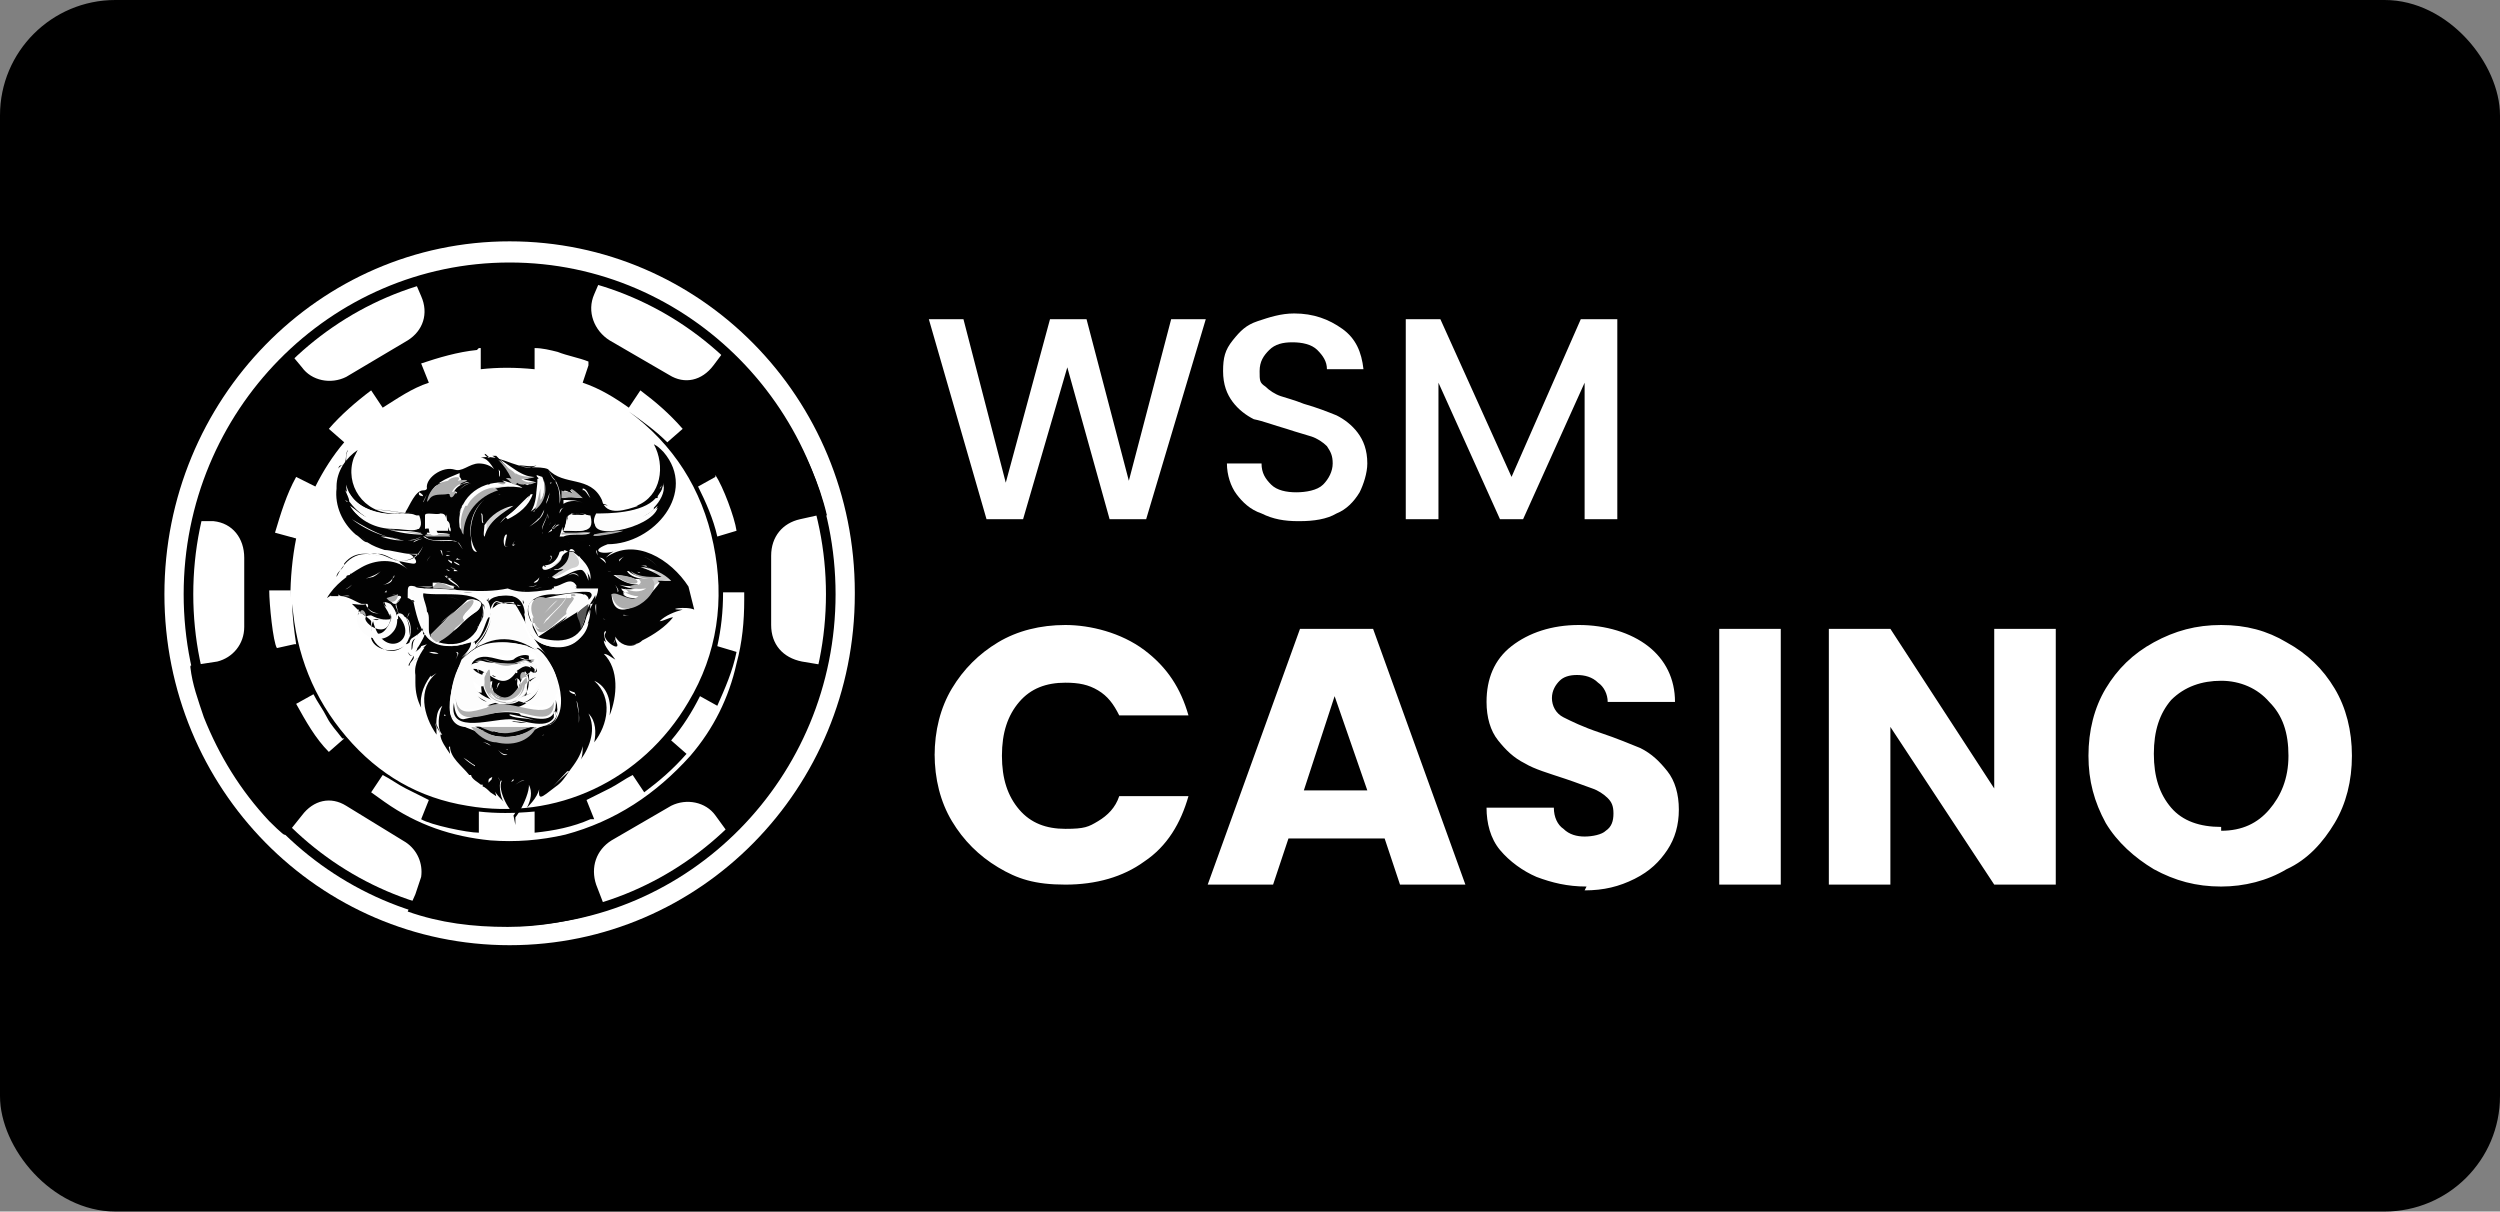 <?xml version="1.0" encoding="UTF-8"?>
<svg xmlns="http://www.w3.org/2000/svg" xmlns:v="https://vecta.io/nano" id="Layer_1" data-name="Layer 1" version="1.1" viewBox="0 0 130 63">
  <rect x="0" y="0" width="130" height="63" fill="#808080" stroke="none"/>
  <defs>
    <style>
      .cls-1 {
        fill: #020202;
      }

      .cls-1, .cls-2, .cls-3, .cls-4, .cls-5, .cls-6, .cls-7, .cls-8, .cls-9, .cls-10, .cls-11, .cls-12, .cls-13, .cls-14 {
        stroke-width: 0px;
      }

      .cls-2 {
        fill: #000;
      }

      .cls-3 {
        fill: #aeaeae;
      }

      .cls-4 {
        fill: #d0d0d0;
      }

      .cls-15 {
        fill: none;
        stroke-width: .5px;
      }

      .cls-15, .cls-16 {
        stroke: #000;
      }

      .cls-16 {
        stroke-width: .3px;
      }

      .cls-16, .cls-11 {
        fill: #fff;
      }

      .cls-5 {
        fill: #d6d6d6;
      }

      .cls-6 {
        fill: #fdfdfd;
      }

      .cls-7 {
        fill: #dedede;
      }

      .cls-8 {
        fill: #e1e1e1;
      }

      .cls-9 {
        fill: #dfdfdf;
      }

      .cls-10 {
        fill: #585858;
      }

      .cls-12 {
        fill: #cbcbcb;
      }

      .cls-13 {
        fill: #d1d1d1;
      }

      .cls-14 {
        fill: #d8d8d8;
      }
    </style>
  </defs>
  <rect class="cls-2" width="130" height="63" rx="6" ry="6"></rect>
  <path class="cls-16" d="M44.6,30.9c0,10.2-8.1,18.4-18.1,18.4s-18.1-8.2-18.1-18.4S16.5,12.4,26.5,12.4s18.1,8.2,18.1,18.4Z"></path>
  <path class="cls-2" d="M31.3,47.4c-1.6.5-3.2.8-4.9.8-1.8,0-3.5-.2-5.2-.8l.4-.9c.1-.3.2-.6.3-.9.1-.7-.2-1.4-.8-1.8l-3.1-1.9c-.8-.5-1.7-.3-2.3.5l-.8,1h-.1c0,.1-.8-.7-.8-.7-1.5-1.6-2.6-3.4-3.4-5.4-.3-.9-.6-1.7-.7-2.6,0-.1,0-.1.1-.1l1.3-.2c.8-.2,1.4-.9,1.4-1.8v-3.6c0-1-.6-1.8-1.6-1.9h-.9c.3-1.4.8-2.6,1.3-3.7.9-1.8,2.2-3.5,3.7-4.9l.5.6c.5.7,1.5.9,2.3.5l3.2-1.9c.8-.5,1.1-1.4.7-2.3l-.3-.7c3.2-1,6.4-1,9.6-.1l-.3.7c-.4.9,0,1.9.8,2.4l3.1,1.8c.8.5,1.7.3,2.3-.5l.6-.8c1.3,1.1,2.4,2.4,3.3,3.9.9,1.5,1.6,3,2,4.7h-.5c0,0-.9.2-.9.2-.9.2-1.5.9-1.5,1.9v3.6c0,1,.6,1.7,1.6,1.9l1.2.2s0,0,.1,0c-.4,1.7-1,3.3-1.8,4.8-.9,1.5-1.9,2.9-3.2,4.1l-.8-1.1c-.5-.7-1.5-.9-2.3-.5l-3.1,1.8c-.8.5-1.1,1.4-.8,2.3l.5,1.3h0ZM24.8,18.2c-1,.1-2,.4-2.9.7l.4,1c-.9.3-1.6.8-2.4,1.3l-.6-.9c-.8.6-1.6,1.3-2.2,2l.8.7c-.6.7-1.1,1.5-1.5,2.3l-1-.5c-.5.9-.8,1.9-1.1,2.9l1.1.3c-.2,1-.3,2.1-.3,3.1v-.4h-1.1c0,.7.2,2.7.4,3l.9-.2s0,0,.1,0c-.1-.7-.2-1.4-.2-2.1.2,2.6,1.1,4.9,2.8,6.9s3.8,3.2,6.3,3.6c4.6.8,9.1-1.3,11.5-5.4,1.5-2.5,1.9-5.3,1.3-8.2s-2.1-5.2-4.4-6.9c.7.5,1.4,1,2,1.6l.8-.7c-.7-.8-1.4-1.4-2.2-2l-.6.9c-.7-.5-1.5-1-2.4-1.3l.3-.9c0,0,0-.1,0-.2-.5-.2-1.1-.3-1.6-.5-.4-.1-.8-.2-1.2-.2v1.1c-1-.1-1.9-.1-2.8,0v-1.1c-.1,0-.1,0-.1,0ZM30.7,42.6c-.9.4-1.9.6-2.9.7v-1.1c-1.1.1-2,.1-2.9,0v1.1c-.6,0-2.5-.4-3-.7l.4-1c-.4-.2-.8-.4-1.2-.6s-.8-.5-1.2-.7l-.6.9.7.5c1.7,1.2,3.5,1.8,5.5,2,1.3.1,2.6,0,3.9-.3,2.6-.7,4.7-2.1,6.5-4.1,1.2-1.4,2-3,2.4-4.8.3-1.1.4-2.2.4-3.3,0-.1,0-.3,0-.4h-1.1c0,1-.1,1.9-.3,2.8l1,.3c-.2,1-.6,1.9-1,2.8l-.9-.5c-.4.8-.9,1.6-1.5,2.3l.8.7c-.7.8-1.4,1.4-2.2,2l-.6-.9c-.4.2-.8.5-1.2.7s-.8.4-1.2.6l.4,1h0ZM17.8,38.4c-.3-.4-.6-.7-.8-1.1s-.5-.8-.7-1.2l-.9.5c.5.9,1,1.8,1.7,2.5l.8-.7h0ZM37.2,24.8l-.9.5c.4.8.8,1.7,1,2.6l1-.3c-.1-.7-.7-2.3-1.1-2.9h0Z"></path>
  <path class="cls-15" d="M43.2,30.9c0,9.4-7.5,17-16.7,17s-16.7-7.6-16.7-17,7.5-17,16.7-17,16.7,7.6,16.7,17h0Z"></path>
  <path class="cls-11" d="M62.7,16.6l-3.1,10.4h-1.9l-2.2-7.9-2.3,7.9h-1.9s-3-10.4-3-10.4h1.8l2.2,8.5,2.3-8.5h1.9l2.2,8.4,2.2-8.4h1.8ZM67.5,27.1c-.7,0-1.3-.1-1.9-.4-.6-.2-1-.6-1.3-1s-.5-1-.5-1.6h1.8c0,.5.2.8.5,1.1.3.3.8.4,1.3.4s1.1-.1,1.4-.4c.3-.3.5-.7.5-1.1,0-.4-.1-.6-.3-.9-.2-.2-.5-.4-.8-.5-.3-.1-.7-.2-1.3-.4-.7-.2-1.2-.4-1.7-.5-.4-.2-.8-.5-1.1-.9s-.5-.9-.5-1.6.1-1.1.5-1.6.7-.8,1.3-1,1.2-.4,1.9-.4c1,0,1.8.3,2.5.8.7.5,1,1.2,1.1,2.1h-1.9c0-.4-.2-.7-.5-1s-.8-.4-1.3-.4-.9.1-1.2.4-.5.6-.5,1.1,0,.6.3.8c.2.2.5.4.8.5.3.1.7.2,1.2.4.7.2,1.2.4,1.7.6.4.2.8.5,1.1.9.3.4.5.9.5,1.6,0,.5-.2,1.1-.4,1.5-.3.5-.7.9-1.2,1.1-.5.3-1.2.4-1.9.4ZM84.1,16.6v10.4h-1.7v-7.1l-3.2,7.1h-1.2l-3.2-7.1v7.1h-1.7v-10.4h1.8l3.7,8.2,3.6-8.2s1.8,0,1.8,0ZM48.6,39.3c0-1.3.3-2.5.9-3.5.6-1,1.4-1.8,2.4-2.4,1-.6,2.2-.9,3.5-.9s2.9.4,4.1,1.3,1.9,2,2.3,3.4h-3.6c-.3-.6-.6-1-1.1-1.3-.5-.3-1-.4-1.7-.4-1,0-1.8.3-2.4,1s-.9,1.6-.9,2.8.3,2.1.9,2.8,1.4,1,2.4,1,1.2-.1,1.7-.4c.5-.3.9-.7,1.1-1.3h3.6c-.4,1.4-1.1,2.6-2.3,3.4-1.1.8-2.5,1.2-4.1,1.2s-2.5-.3-3.5-.9c-1-.6-1.8-1.4-2.4-2.4-.6-1-.9-2.2-.9-3.5ZM72,43.6h-5l-.8,2.4h-3.4l4.8-13.3h3.8l4.8,13.3h-3.4s-.8-2.4-.8-2.4ZM71.1,41.1l-1.7-4.9-1.6,4.9h3.3ZM82.5,46.1c-1,0-1.8-.2-2.6-.5-.7-.3-1.4-.8-1.9-1.4-.5-.6-.7-1.4-.7-2.2h3.5c0,.5.2.9.5,1.1.3.3.7.4,1.1.4s.9-.1,1.1-.3c.3-.2.4-.5.4-.9s-.1-.6-.3-.8c-.2-.2-.5-.4-.8-.5-.3-.1-.8-.3-1.4-.5-.9-.3-1.6-.5-2.1-.8-.6-.3-1-.7-1.4-1.2-.4-.5-.6-1.2-.6-2,0-1.2.4-2.2,1.3-2.9.9-.7,2.1-1.1,3.5-1.1s2.7.4,3.6,1.1c.9.7,1.4,1.7,1.4,2.9h-3.5c0-.4-.2-.8-.5-1-.3-.3-.7-.4-1.1-.4s-.7.1-.9.3c-.2.2-.4.5-.4.9s.2.8.6,1,1,.5,1.9.8c.9.3,1.6.6,2.1.8.6.3,1,.7,1.4,1.2.4.5.6,1.2.6,2s-.2,1.5-.6,2.1c-.4.6-.9,1.1-1.7,1.5s-1.6.6-2.6.6ZM92.6,32.7v13.3h-3.2v-13.3s3.2,0,3.2,0ZM106.9,46h-3.2l-5.4-8.2v8.2h-3.2v-13.3h3.2l5.4,8.3v-8.3h3.2v13.3ZM115.5,46.1c-1.3,0-2.4-.3-3.5-.9-1-.6-1.9-1.4-2.5-2.4-.6-1.1-.9-2.2-.9-3.5s.3-2.5.9-3.5c.6-1,1.4-1.8,2.5-2.4,1.1-.6,2.2-.9,3.5-.9s2.4.3,3.4.9c1.1.6,1.9,1.4,2.5,2.4.6,1,.9,2.2.9,3.5s-.3,2.5-.9,3.5c-.6,1-1.4,1.9-2.5,2.4-1,.6-2.2.9-3.4.9ZM115.5,43.2c1.1,0,1.9-.4,2.5-1.1.6-.7,1-1.6,1-2.8s-.3-2.1-1-2.8c-.6-.7-1.5-1.1-2.5-1.1s-1.9.3-2.6,1c-.6.7-.9,1.6-.9,2.8s.3,2.1.9,2.8c.6.7,1.5,1,2.6,1Z"></path>
  <path class="cls-7" d="M21.6,31.3c0,0-.2,0-.3,0,0,0,.2,0,.3,0,0,0,0,0,0,0Z"></path>
  <path class="cls-9" d="M28.3,26.5l-.2.5c.1-.1.2-.3.3-.5-.1.8-1.2,1-1.6,1.6.3-.8,1.4-1.1,1.5-1.9,0,0,0,.2,0,.2Z"></path>
  <path class="cls-5" d="M28.6,29.4h0c.5,0,.6-.6,1-.8-.1.4-.4.8-.9.8Z"></path>
  <path class="cls-12" d="M34,29.7c.3-.1.7.3,1,.5-.5-.2-1,.2-1.3.6.2-.4.5-.4,0-.7.2,0,.5-.2.7-.1,0,0-.5-.3-.5-.3Z"></path>
  <path class="cls-4" d="M29.5,29c0-.1,0-.3,0-.4.4,0,.9.8.4.9h.1c-.5,0-.9.6-1.4.5.1,0,.3-.2.4-.3-.1,0-.2,0-.3.1.1,0,.4-.1.5-.2-.3,0-.4.1-.5,0,.3-.1.6-.3.8-.6Z"></path>
  <path class="cls-8" d="M31.1,31.2c0,0-.2,0-.3.1.1,0,.2,0,.3-.1Z"></path>
  <path class="cls-4" d="M25.2,27.3c.2-.4.5-.7,1-.9,0,0,.1,0,.2.1-.5.3-1,.7-1.1,1.3,0,0,0-.5,0-.6h0Z"></path>
  <path class="cls-13" d="M25.8,25.5c0-.3-.3,0-.4-.1.3-.1.7-.1,1-.1,0,0-.1,0-.2,0,.3,0,.8.2,1.1.3-.5,0-1,0-1.4,0Z"></path>
  <path class="cls-14" d="M26.3,26.6c-.4-.2.2-.2.3-.2-.1.1-.2.2-.3.2Z"></path>
  <path class="cls-10" d="M30.6,31.4c0,.4-.3,1-.4,1.4-.2-.8-.5-.8.4-1.4Z"></path>
  <path class="cls-12" d="M29.5,31.1h0c0,0,0,0-.1,0h0s0,0,0,0Z"></path>
  <g>
    <path class="cls-1" d="M18.9,28.7s0,0,0,0h0Z"></path>
    <path class="cls-1" d="M21.2,33s0,0,0,0c0,0,0,0,0,0Z"></path>
    <path class="cls-1" d="M18.2,24.5s0,0,0,0v-.2c0,0,0,.1,0,.2Z"></path>
    <path class="cls-1" d="M21.2,32.7v.2s0-.1,0-.2Z"></path>
    <path class="cls-1" d="M18.7,28.8h.1c0,0-.3,0-.3,0,0,0,.1,0,.2,0Z"></path>
    <path class="cls-1" d="M22.5,24.5h-.1c0,0,.1,0,.1,0Z"></path>
    <path class="cls-1" d="M18.6,32s0,0,0,0c0,0,0,0,0,0Z"></path>
    <path class="cls-1" d="M17.4,24.9s0,0,0,0c0,0,0,0,0,0Z"></path>
    <path class="cls-1" d="M20.6,32.7h0c0,0,0,0,0,0Z"></path>
    <path class="cls-1" d="M35.8,30.5c-.9-1.4-2.8-2.6-4.3-1.5.2-.2.3-.3.6-.4-.6.3-1.6.1-.5-.3h0c2.4,0,4.7-2.7,2.9-4.8h0c-.2-.2-.3-.3-.5-.4.6,1.1.4,2.7-.9,3.2,0,0,0,0,.1,0-.6.2-1.7.6-1.9-.3-.6-1.3-2-.7-2.8-1.6,0,0,0,0,0,0,0,0,0,0,0,0-.2-.1-.6-.1-.9-.1h0c-.9,0-1.7-.7-2.6-.5.3,0,.5.3.7.6-.2-.2-.5-.3-.8-.3-.5,0-.9.5-1.3.3,0,0,.4.2.2.1-.6-.4-1.7.3-1.6.9,0,0,0,0,0,0,0,0,0,.1-.2.1,0,0,0,0,0,0-.4,0-.7.8-.9,1.1,0,0,0,0,0,0,0,.2-.4,0-.6.1,0,0,0,0,0,0-1.6,0-2.6-1.5-2.1-2.9h0c0,0,.2-.4.2-.4-.6.4-1.1,1.1-1.1,1.9,0,0,0,0,0-.1,0,0,0,.1,0,.2,0,0,0,0,0,0-.1.9.3,1.8,1,2.4.2.1.4.4.6.4-.1-.1-.6-.5-.7-.6.2.2.5.4.7.6h0c.3.2.6.3.9.4h0c.3,0,1,.2,1.3.2h0s0,0,0,0c0,0,0,0,0,0,0,0,0,0,0,0,0,0,0,0,0,0,0,0,0,0,0,0,0,0,.5,0,.5,0,0,.1-.5,0-.6,0,.3,0,.7.6.2.5-.7-.1-.9-.3-.2.3-.7-.6-1.7-.5-2.4-.1,0,0,0,0,0,0-.7.4-1.4.9-1.8,1.6.4-.3.9-.3,1.3-.7-.3.4-.9.3-1.1.6h.4s0-.1,0-.1c.1.2.4,0,.6.1,0,0-.4,0-.5,0,.4,0,.8.3,1.1.4h0,.2c0,.1-.7,0-.7,0l.3.3c0,0,.2,0,.3,0-.7-.1.3.4.4.6h0c0,.1,0,.3,0,.4,0,0,0,0,0,0,0,.1,0,.2,0,.3v.2c0-.5,0-.1,0,0,0,0,0,0,0,0h0s0,0,0,0c.2.7,1.4.8,1.8.3h0c-.8.9-2.2-.1-1.7-1.2.5,2.1,2.5,1,1.3-.3,0,0,0,.1,0,.2-.2,0-.2-.4,0-.4,0,0,0,0,0,0,0,0,0,0,0,0-.1,0-.2.2-.1.3,0-.2.2-.3.4-.1,0,0-.1-.1-.2-.1.2,0,.2.2.3.2,0,0,0,0,0,0,0,0,0,0,0,0,.3.2.3.7.2,1.1,0-.3,0-.8-.2-1.1.3.4.3,1,0,1.4,0,0,.1,0,.2-.1h0c0,0,0-.1.1-.2,0,0,0,0,0,0,.3-.2.7-.4.6-.8,0,0,0,0,0,0,0,0,0,0,0,0,0,0,0,.2,0,.2,0,0,0-.2,0-.2,0,.1,0,.3,0,.4,0,0,0,0,0,0,0,0,0,.1,0,.2.3-.3-.2.6-.3.7,0,0,0,0,0,0,0,0,0,.1-.1.2,0,0,.3-.2.3-.3,0,0,0,0,0,0,0,0,.3-.1.3-.1l-.2.2c0,0,.3-.1.2-.2-.3.4-.7,1-.6,1.6,0,0,0-.1,0-.1v.2s0,0,0,0c0,0,0,.2,0,.2,0,0,0,0,0,0v.2s0-.1,0-.1c0,.5.1.9.3,1.3-.1-.7.2-1.3.6-1.8,0,0-.1,0-.1.2,0,0,.3-.2.3-.2-1,.8-.7,2.2,0,3.2,0-.5-.1-1.2.3-1.5-.2.4-.3,1.2,0,1.5,0,0,0,0-.1,0,0,.3.3.7.5,1,0-.2-.1-.4-.1-.6v.3c0,0,.1-.1.1-.1,0,.6.6,1,1,1.5,0,0,0,0,0,0h.1c0,0,0,0,0,0,0,.2.4.4.5.5,0,0,0,0,0,0,0,0,0,0,0,0h.1c0,.1,0,.1,0,.1.1,0,.3.2.4.3,0,0,0,0,0,0,0,0,.3.2.3.2,0-.1-.1-.4-.2-.5,0-.5,0-.4-.2-.2,0,0,0,0,0,0,0-.2,0-.2.2-.3v.2c0,0,0-.2,0-.2-.2.5.3,1,.6,1.3-.2-.2-.3-1.2-.1-1.1,0,0,0,0,0,0-.3.4.5,1.9.7,1.6,0,0,0,.1-.1.2,0,0,.1.5.1.5v-.4c0,0,0,0,0,0,.5-.6,1.3-2.6,0-1.7.3-.2.5-.4.7,0h0c.2.4.1.8-.1,1.2.4-.4.7-.8.7-1.4h0s0,0,0,0c-.2,1.2,0,.9.8.3,0,0,0,0,0,0,.3-.2.5-.5.7-.8-.9.8-1.3,1.3-.1,0,.2-.4.6-.8.7-1.2-.2.4-.5.8-.7,1.2,0,0,0,0,.1,0h0c.3-.4.6-.8.7-1.3,0,.2,0,.5-.1.7.5-.7.8-1.6.4-2.4.4.4.4,1,.3,1.5.7-.9,1-2.3,0-3.2.7.3.9,1.1.8,1.8.4-1,.5-2.4-.3-3.2.2,0,.4.2.6.3-.2-.3-.6-.7-.6-1,0,0,0,0,.1.1,0-.1-.2-.5,0-.6h0c0,0,0,0,0,0,0,.1,0,.2,0,.3,0,0,0-.1,0-.2-.3.3.7,1,.6.6,0,0-.1-.2-.1-.3,0,.2-.2.3,0,.3-.2,0,0-.2,0-.3h0s0-.1,0-.1c.2.4.7.6,1.1.4-.1,0-.2,0-.3,0,.2,0,.4,0,.6-.2,0,0-.1,0-.2-.1,0,0,.1.1.2.1.6-.3,1.2-.7,1.6-1.2-.2,0-.5.2-.7.2.3-.3.8-.5,1.2-.6-1,0,.2-.2.6,0ZM18.6,32.2s0,0,0,0c0,0,0,0,0,0ZM32.2,29.1c.6-.5,1.6-.2,2,.4-.4-.6-1.6-1-2-.3,0,0,0,0,0,0ZM33.3,29.8c0,0-.2,0-.2-.2,0,.2.1.1.2.2,0,0,0,0,0,0ZM32.6,29.7c0,0,0,.1,0,.2,0,0,0-.1,0-.2ZM31.7,29.7c.2,0,.4-.2.5-.4-.1.2-.5.6-.7.3,0,0,0,0,0,0h0s0,.1.2.1ZM29.8,30.6c-.4,0-.8,0-1.2,0h.2c0,0,0-.1,0-.1.4,0,.9-.6,1.2,0h-.1ZM27.4,30.9s0,0,0,0c0,0,0,0,0,0ZM26.8,28.3c-.2.2-.2,0,0-.2-.1.1-.2.3,0,.2ZM26.6,28.5c0,0,0,0-.2,0,0,0,.2,0,.2,0,0,0,0,0,0,0ZM26.3,28.6v-.2s0,.3,0,.3c0,0,0,0,0,0ZM26.3,26.9c0,0-.2.2-.3.3.3-.4.8-.6,1.1-1,0,0-.1.1-.1.2l.2-.2s0,0,0,0c.2-.1.3-.4.4-.5h0s.1,0,.1,0c-.2.6-.7,1-1.3,1.3ZM25.1,27.2c-.1-.1,0-.4-.1-.5.2,0,0,.4.2.6.3-.5.9-.9,1.5-1-.6.4-1.3.8-1.5,1.6-.1,0,0-.5,0-.7ZM24.5,28c-.2-.9.3-2.1,1.3-2.3-1.2.2-1.7,2.1-1,3-.3,0-.3-.5-.3-.7ZM26.3,26.3h0s0,0,0,0ZM26,25.7s-.2,0-.2,0c.1,0,.3,0,.5-.1,0,0-.1,0-.2,0ZM26.4,27.2c.1,0,.3,0,.2.2.1-.2,0-.2-.2-.2ZM26.4,27.8c0,0,0-.1,0-.2,0,.2-.3,1,0,.8-.2.2-.3-.4-.1-.6ZM26.8,28c.1,0,0,0,0,0,0,0,.1-.2,0,0,0,0,0,0,0,0ZM26.8,28.2c.3-.8,1.5-1,1.5-2,0,0,0,0,0,0h0s0,0,0,0h0s0,0,0,0h0c0,.2-.2.6-.3.8.1-.1.2-.3.3-.5.4.3-.2.8-.1,1.2-.1.5.5.8.5,1.2,0-.4-.6-.7-.5-1.3-.1-.4.5-.8.1-1.1,0,0,0,0,0,0-.1.7-1,.9-1.5,1.4,0,0,0,0,0,0h-.1ZM28.5,24.6s0,0,0,0c0,0,0,0,0,0ZM28.3,24.9c.3,0,.3.2.3.4,0-.2,0-.4-.3-.4ZM28.9,25c.2.4.3.8.2,1.2,0-.4,0-.8-.2-1.1,0,0,0,0,0,0,0,0,0-.1,0-.2,0,0,0,0,0,0ZM29.3,26h0c.3,0,.8,0,1.1.2-.3-.2-.8-.2-1.1,0,0,0,0-.1,0-.1ZM34.1,25.7s0,0,0,0c0,0,0,0-.1.1,0,0,0,0,0,0ZM34.1,25.8s0,0,0,0c0,0,0,0,0-.1,0,0,0,0,0,0ZM30.8,26.4c.1,0,.2,0,.3,0,0,0-.3,0-.3,0ZM30.8,26.6c.2,0,.5,0,.6,0-.2-.2-.7.2-.7-.2,0,0,0,.1,0,.2ZM31.1,28.2c-.5-.4-1.5.3-2-.2.5.5,1.5-.2,2,.2ZM31.4,29.6c0,0,0-.1,0-.2,0,0,0,.2,0,.2ZM28.3,29.3s0,0,0,0c-.2.2.3.2,0,.1.4,0,.7-.3.8-.7,0,0,0,0,0,0,0,0,.2-.1.2,0,0-.2.2,0,.3,0,0-.2.2-.2.3,0-.2-.1-.6,0-.7.3h0c0,.3-1,.9-1,.5h0ZM28.3,30.3c0,.1-.2,0-.2,0,0,0,.2.1.2,0,0,0,0,0,0,0ZM28.2,29.5s0,0,0,0h0s0,0,0,0ZM28,30.3s0,0,0,0c0,0,0,0,0,0ZM28.8,28.9c-.3-.5-.5-.9-.5-1.5.4-.4.1-.7,0-1.1,0,.2.1.3.2.5.1.4-.5.6-.2,1-.3.6,1,1.2,0,1.5.1,0,.5-.2.3-.4ZM28.6,25.4s0,0,0,0c0,.3-.1.6-.2.8,0-.2.2-.5.2-.7ZM29.5,26.3s0,0,0,0c0,0,0-.1,0-.2,0,0,0,.1,0,.2ZM30.6,26.3c0,0-.1,0-.2,0,0,0,.1,0,.2,0ZM30.6,26.4c-.2,0-.7,0-1,0,.3,0,.7,0,1,0,0,0,0,0,0,0ZM30.7,26.6c-.4,0-1,0-1.4,0,.4,0,1,0,1.4,0,0,0,0,0,0,0ZM30.7,26.8c.3,1.1-.7.7-1.4.8.2-.4.3-1.3.2-.4,0,0,0-.2,0-.3h0s0-.1,0-.1c0,0,0,.1,0,.1.1-.3.8-.2,1.1-.1h0c0-.1,0,0,0,0ZM29.3,27.9h-.2c.1-.3.2-.7.3-1.1-.5,1.4.3.8,1.3.9-.2.2-1,0-1.4.2ZM28.8,27.6s0,0,0,0c0,0,0,0,0,0,0,0,0,0,0,0ZM28.7,27.5s0,0,0,0c0-.1.2-.2.2-.3,0,.1-.1.2-.2.3.2,0,.2-.3.4-.2-.1,0-.2.1-.3.2ZM28.5,27.7s0,0,0,0c0,0,.2-.2.2-.2,0,0,0,0,0,.1,0,0,0,0,0,0,0,0,0,0,0,0h0s0,0,0,0h0c0,0,0,0,0,0ZM28.8,25.6s0,0,0,0c0,0,0-.1,0-.2,0,0,0,.1,0,.1ZM28.5,27.4c0,0,.2-.3.2-.4,0,0-.1.4-.3.4,0,0,0,0,0,0ZM29.1,27.8c0,0,0,0,0,.1,0,0,0,0,0,0,0,0,0,0,0,0,0,0,0,0,0-.1ZM29.3,26.6s0,0,0,0c0,0,0,0,0,0ZM29.2,27.1c0,0-.1,0-.1.1,0,0,.1,0,.1-.1ZM29.7,26.7c1.7,0,0,.2,0,0,0,0-.1,0,0,0ZM29.4,26.4c-.2,0-.2.1-.3.3,0-.1,0-.3.3-.3ZM28.8,25.4c.2.7,0,1.5-.2,2.1.2-.6.5-1.4.2-2.1,0,0,0,0,0,0ZM28.4,26.2s0,0,0,0c0,0,0,0,0,0ZM28.5,28.7c0,.1.2.4.2.2,0,.2-.2-.1-.2-.2ZM28.6,28.8s0,0,0,0c0,0,0,0,0,0ZM30.2,28.8c0,0,0,0,.1,0-.2-.1,0,.2-.1,0ZM29.5,30c.1-.2.5-.3.6,0-.1-.2-.5-.2-.6,0,0,0,0,0,0,0ZM29.9,30.2c.2.3.8.4,1.1,0-.3.3-.9.2-1.1,0,0,0,0,0,0,0ZM30.4,30.1s0,0,0,0c0,0,0,0,0,0ZM30.5,30.3c0,0,0,.1.1,0,0,0-.1,0-.1,0ZM30.4,28.9s0,0,0,0c0,0,0,0,0,0ZM30.4,29s0,0,0,0c0,0,0,0,0,0,0,0,0,0,0,0ZM30.7,28.4h0c-.1,0-.1-.1,0,0,0,0-.2,0-.2,0ZM30,28.7h0s0,0,0,0h0ZM30.1,28.7s0,0,0,0c0,0,0,0,0,0,0,0,0,0,0,0ZM28.5,29.9c.1-.1,0-.3.2-.3-.2,0-.3.4-.1.5,0,0-.2-.1,0-.2ZM28.7,30h0c.1-.1.3-.2.4-.3-.1,0-.2,0-.3.1.1,0,.4-.1.5-.2-.3,0-.4.1-.5,0,0,0,.2,0,.2,0,0,0,0,0,0,0,.4-.2.6-.5.6-.9,0,0,0,0,0,0h0c0,0,.2,0,.2,0h0c.4.3,1,.8.9,1.5,0,0,0-.1,0-.1h0c-.3-1-1.2-.1-1.8,0ZM31,30.5c0,0,0,0,.1,0,0,0,0,0-.1,0ZM31.2,29.9c0,0,0-.1,0-.1,0,0,0,0,0,.1ZM28.8,25.3h0s0,0,0,0c0,0,0,0,0,0ZM28.7,25.1s0,0,0,0c0,0-.1.1-.1,0,0,0,0,0,0,0ZM27.5,30.5c.1,0,.3,0,.4-.1,0,.1-.5.2-.5,0,0,0,0,.1.1.1ZM27.8,30.3c-.2,0,.4-.2.2-.4.1.1,0,.4-.2.4ZM27.3,30.7s-.1,0-.1,0c.7,0,1.6-.4,2.2-.6-.7.1-1.4.7-2.1.5ZM27.8,30.8s0,0,0,0c0,0,0,0,0,0ZM30.9,31.3c0,0,.2,0,.3-.1,0,0-.2.1-.3.1ZM31.2,29c.1,0,.3.1.3.3-.1-.2-.5-.3-.5-.7.1.1,0,.3.2.4ZM31.1,28.4s0,0,0,0c0,0,0-.2,0-.2,0,0,0,0,0,0ZM31.3,28.2c-.7,0,0,0,.2,0,0,0-.1,0-.2,0ZM32.4,27.6c0,0-1.8.4-1.5.2.2,0,1.3-.1,1.5-.2ZM34.5,24.3s0,0,0,0c0,0,0,0,0,0ZM35.1,24.9s0,0,0-.1c0,0,0,0,0,.1ZM35.1,24.8s0,0,0,0c0,0,0,0,0,0ZM34.6,24.2c.2,0,.3,0,.4.2,0-.2-.2-.3-.4-.2,0,0,0,0,0,0ZM34.5,24.2s0,0,0,0c0,0,0-.1,0-.2,0,0,0,0,0,.1ZM34.3,25.4c0,0,.1-.1.1-.2,0,0,0,.2-.1.2,0,0,0,0,0,0ZM34.4,25.5c0,0,.1-.3.1-.4,0,.8-.6,1.4-1.2,1.8.3-.1.6-.3.9-.6-.4,1.1-4,1.9-3.2.4.6,0,2.4,0,3.1-.8,0,0,0,0,0,0,0,0,0,0,0,0h.1c0-.1,0-.1,0-.1l.2-.3ZM34.2,25.6h0s0,0,0,0c0,0,0,0,0,0ZM30.8,26c.2.3.6.2.8.3-.2-.2-.6,0-.8-.3h0s-.2-.1-.2-.3c0,.1.1.3.2.4h0ZM30.3,25.4c.2,0,.3.3.4.5-.1-.1-.3-.5-.4-.4,0,0,0,0,0,0ZM29.3,25.6c0-.2.3,0,.5.1-.5-.6.4.2.5.2-.3,0-.6-.1-1,0,0-.1,0-.3,0-.4,0,0,0,0,0,0ZM28.5,24.4c.1.2.2.4.4.6h0s0,0,0,0c0,0,0,0,0,0,0,0,0,0,0,0-.2-.1-.3-.4-.4-.6,0,0,0,0,0,0ZM28.4,24.4s0,0,0,.1c0,0,0-.1,0-.1ZM28.2,24.8h0s0,0,0,0c.3.7,0,1.4-.6,1.8h0c0-.1,0,0,0,0,.3-.4.3-1.1.3-1.4,0,.2-.1.2,0,.2,0,0,0,0,0-.1v.6c0,0,0-.2,0-.3,0,0,0,0,0,0,0-.3.1-.6,0-.9,0,.1,0,.3,0,.5h0c0-.1,0-.1,0-.1,0,0,0-.3,0-.4ZM28,25.1s0,0,0,0c0,0,0-.1,0-.2,0,0,0,.1,0,.2ZM28,24.9s0,0,0,0c0,0,0-.1-.1-.1,0,0,0,0,0,.1ZM27.9,24.9s0,0,0,0c0,0,0,0,0,0ZM27,24.2c.3,0,.6.1.9,0-.3.2-.7.1-.9,0,0,0,0,0,0,0ZM26.9,24.1s0,0,0,0c0,0,0,0,0,0,0,0,0,0,0,0ZM25.5,23.7s0,0,0,0c0,0,0,0,0,0ZM25.4,23.8c0,0-.2-.1-.2-.2.1,0,.2.2.3.2,0,0,0,0,0,0ZM25.6,23.7s0,0,0,0c.4.2.7.9,1.1,1.2,0,0-.2-.3-.2-.3-.2-.3-.4-.7-.7-.8.7.3,1.3,1.1,2.2,1,0,0,0,0,0,0-.2,0-.4,0-.6.1,0,0,0,0,0,0,0,0-.1,0-.2,0,.2.1.5.1.7.2h0c0,0,.1,0,.2,0-.3,0-.6,0-.9,0h.3c0,.2-.1.1-.2.1,0,0,.1,0,.2,0-.3,0-.7-.2-1-.5,0,0,.2,0,.2.1-.2-.4-.6-.8-.9-1.1ZM25.9,25s0,0,0,0c.1,0,.3,0,.4,0-.1,0-.3,0-.4,0,0,0,0,0,0,0ZM25.7,24.2s0,0,0,.1c0,0,0,0,0-.1ZM26,24.5c0,.1,0,.2,0,.3-.1-.1,0-.3-.1-.4,0,0,0,0,0,0ZM26.1,24.9s0,0,0,0c0,0,0,0,0,0ZM26.2,25.1s0,0,0,0c0,0,0,0,0,0ZM25.4,25.2c.1,0,.2-.2.4-.2h-.2c.2,0,.4,0,.6,0,.3.1.8.2,1,.4h-.2c0,0,.2,0,.3,0-1.6-.4-3.3.5-3.3,2.2-.1-.2-.3-.5-.3-.8,0,.2,0,.4.2.6-.2-1.4,1-2.4,2.3-2.3h0s0,0,.1,0c-.3-.2-.8-.3-1.1,0,0,0,0,0,0,0ZM23.6,30.6c-.3,0-.8,0-1.1-.1h0c0-.1,0-.1,0-.1,0,0,0-.1,0-.1h0c.1,0,.4,0,.6,0,0,0,0,0,0,0,.1.1.9.3.5.2,0,0,.1,0,.2,0h-.2ZM21.7,30.5s-.2,0-.2,0c.3,0,.7,0,1,0-.2.1-.5,0-.8,0ZM21.9,30.2c.2.1.4,0,.5,0,0,0-.5,0-.5,0,0,0,0,0,0,0ZM21.7,28.3c.2,0,.2,0,0,0,0,0,0,0,0,0ZM22,27.8c-.6,0-1.3-.1-1.9-.3.6.2,1.4,0,1.9.3ZM22,26.1l.2-.4s0,0-.1,0c0,0,.1,0,.1,0,0,0-.2.5-.2.4ZM22.8,24.8c.1,0,.2,0,.3,0-.2,0-.3-.1-.5,0,0,0,.1,0,.2,0ZM22.6,24.9s0,0,0,0c0,0,0,0,0,0ZM23.2,25.1c-.2,0-.5,0-.6.2.2-.1.4-.2.7-.2,0,0,0,0,0,0ZM22.3,26.1h0c0,0,0,0,0,0ZM24,26.4c0,0,0-.1.1-.2-.1.2-.2.4-.2.6,0-.1,0-.3.1-.4ZM24.1,26.2h0c0,0,0,0,0,0,0,0,0,0,0,0ZM24.2,25.8s0,.1,0,.1c0,0,0-.2,0-.2,0,0,0,0,0,0ZM23.7,27c-.1,0,0-.2-.2-.2,0,0,0,.2.2.2ZM22.1,26.7s0,.1,0,.1c0-.2.6,0,.8-.1.3,0,.3.2.3.4,0,0,0-.6,0-.3,0-.3.2,1.4,0,.5.3.5-.8.1-1.1.2,0-.2,0-.7,0-.8ZM23.1,26.7c-.2,0-.6,0-.8,0,.2,0,.7,0,.8,0,0,0,0,0,0,0ZM23.4,26.4s0,0,0,0c-.2-.1-.9,0-1.2,0,.3,0,.9,0,1.2,0ZM22.2,27.7c.1,0,1.2,0,1.2.1-.2,0-1.3.1-1.2-.1ZM22.8,26.4c.2,0,.5,0,.7,0,0,0,0,0,0,0,0,0,0,0,0,0-.4,0-.9,0-1.3,0,0,0,.6,0,.6,0ZM22,26.7s0,0,0,0c0,0,0,0,0,0ZM22.1,27.9c.4.4,1.3,0,1.7.3-.4-.2-1.3.1-1.8-.3,0,0,0,0,0,0ZM24.4,28.8s0,0,0,0c0,0,.1,0,0,0ZM23.9,30.6c-.2-.3-.6-.3-.7-.7.2.3.6.4.7.7ZM22.8,30.3c.2,0,.6.1.9.2-.2,0-.6-.3-.9-.2ZM22,30.2s0,0,0,0c0,0,0,0,0,0ZM21.9,30.1c0,0,0-.1,0-.2,0,0,0,.1,0,.2ZM22.4,29.6s0,0,0,0c0,0,0,0,0,0ZM22.9,29.7h-.1c0,0,0,0,.1,0ZM23.2,29.9c-.3-.2-.8-.5-1.1,0,.4-.5,1,.1,1.4.2-.1,0-.3,0-.4-.2ZM23.2,29.3c.1.2.3.2.5.3-.6-.1-.7-.8-.8-1,.2,0,0,.6.3.7ZM23.5,28.9s0,0,0,0c0,0,0,0,0,0ZM23.6,29.1s-.2,0-.2,0c0,0,.2,0,.2,0ZM23.5,29.1s0,0,0,0c0,0,0,0,0,0ZM23.4,28.9h-.2c0-.1.2,0,.2,0,0,0,0,0,0,0ZM23.7,30c-.1-.1-.3-.2-.4-.3.1.1.3.2.4.3ZM23.2,29.6c0,0,.1,0,.2.1,0,0-.1,0-.2-.1,0,0,0,0,0,0ZM23.7,29.8s-.1,0-.1,0c0,0,0,0,.1,0ZM23.6,29.8h-.1s0,0,.1,0ZM23.6,29.7c0,0,0,0,0,0,0,0,0,0,0,0ZM23.7,29.9s0,0,0,0c0,0,.1,0,.1,0,0,0,0,0,0,0ZM23.6,29.6s-.1,0-.1,0c0,0,.2,0,.3.1,0,0-.1,0-.2,0ZM23.5,29.3c0,0-.2-.1-.2-.2,0,0,.2.1.2.1,0,0,0,0,0,0ZM23.6,29.2s0,0,0,0c0,0,.3.1.3.2,0,0-.3-.1-.3-.2ZM23.7,29s0,0,0,0c0,0,0,0,0,0ZM23.8,29c0,0-.3-.2-.1-.3,0,0,0,0-.1,0h0c-.1,0-.3,0-.4,0,.5-.1.4.4.8.4-.1,0-.2,0-.3,0ZM23.6,28.1c-.4.1-.9,0-1.3,0,.4,0,1,.1,1.4,0,0,0,0,0,0,0ZM22.4,28.9s0,0,0,0c0,0-.2.2-.2.3,0-.1.1-.2.2-.3ZM22.6,30.4s0,0,0,0c0,0,0,0,0,0h0ZM24.1,28.6c-.1-.1-.2-.3-.3-.4.1,0,.2.3.3.4,0,0,0,0,0,0ZM24.6,25.5c-.1,0-.2,0-.3,0,0,0,.2,0,.3,0h0ZM24.4,25s-.2,0-.2,0c0,0,.2,0,.2,0ZM24.3,25.3s0,0,0,0c0,0,0,0,0,0h0ZM24.6,25s0,0-.1,0c0,0,.1,0,.1,0ZM23.9,24.8c.2,0,.5,0,.7,0-.2-.1-.5-.1-.7,0,0,0,.2.2,0,.2.2,0,.4,0,.5,0-.2,0-.4,0-.5.2.2,0,.3-.2.5-.1-.3,0-.7.2-.8.5.1-.1.1,0,.2,0,.1-.2.6-.6.7-.4-.1-.2-.7.3-.8.5,0,0,0,0,0-.1,0,0-.2.3-.3.1.1,0-.9-.3-1.1.2h0s0,0,0,0c.2-.8.9-1,1.6-1.3ZM22.7,24.5c0,0,0,0,.1,0,0,0,0,0-.1,0,0,0,0,0,0,0ZM22.1,25.2c0,0,0,.1,0,.1,0,0,0-.2,0-.1,0,0,0,0,0,0ZM21.8,25.6c0,0,.2.1.2.2,0,0-.3,0-.2-.2ZM21.8,26.2s0,0,0,0c0,0,0,0,0,0ZM19.6,26.5c.7,0,2.1.4,2.4,0-.3.4-1.8,0-2.5,0,0,0,0,0,0,0ZM18.2,25.7c.5.8,1.6,1.1,2.4,1,0,0-.2,0-.2,0,.3,0,.9-.1,1.3,0-.3-.1-1.6,0-.7,0,.7,0,.8.1.8.8-1.2,0-2.9,0-3.6-1.2.3.2.6.5.9.6-.4-.2-.7-.5-1-.9,0,.3-.3-.2-.3-.2,0,.2.2.2.3.3.2,0-.2-.6-.2-.8h0s0-.1,0-.2c0,0,0,.2,0,.2,0,0,0,0,0,0,0,0,0,0,0,0,0,.1,0,.2.2.3ZM18.3,26.4c0,0,0-.2,0-.2,0,0,0,.2,0,.2ZM18.1,26.1s0,0,0,0c0,0,0,0,0,0,0,0,0,0,0,0ZM17.8,24.2c-.1,0-.2,0-.2.2,0-.2.4-.2.4-.5,0-.2,0-.3.1-.5-.2.2,0,.6-.3.8ZM20.8,28.1c-.3,0-.7-.1-1-.2.4,0,.8.1,1.2.2,0,0-.1,0-.2,0ZM21,28.2s0,0,0,0c0,0,0,0,0,0h0ZM21.2,28.2h0s0,0,0,0c0,0,0,0,0,0ZM21.4,28.1c-1,0-2.2-.4-3.1-1.1,1,.6,2.6,1.5,3.6.9-.1.1-.4.2-.5.2ZM21.5,28.2s0,0,0,0c0-.1.4-.2.6-.2-.2,0-.4.1-.6.2ZM21.7,28.3s0,0,0,0c0,0,0,0,0,0h0ZM19.7,28.8c.4,0,.8.4,1.2.4-.5,0-1-.5-1.6-.4.1,0,.2,0,.3,0ZM19.1,28.8c.1,0,.2,0,.3,0-.1,0-.3,0-.4,0,0,0,0,0,0,0ZM18.9,28.7s0,0,0,0c0,0,0,0,0,0ZM18.4,29h0s0,0,0,0c0,0,0,0,0,0ZM17.9,29.3c0,.3-.4.4-.4.7,1.4-2.8,3.4.5,4.5-1.6-.8,1.9-2.9-.6-4.1.9ZM20.6,31.5c0-.3.4-.3.3-.6,0,.3-.3.3-.3.6ZM21.3,31.1s0,0,0,0c0,0,0,0,0,0ZM21.1,31.8s0,0,0,0c0,0,0,0,0,0ZM19.8,31.9c-.3,0-.5,0-.7-.3.2.2.4.3.7.3ZM19.7,32.2c-.1,0-.2,0-.3,0,0,0,.2.1.3,0ZM20.2,29.9s0,0,0,0h0s0,0,0,0c0,0,0,0,0,0ZM20.6,30.3c0,.1-.4.5-.6.5h.1c-.3,0-.5,0-.8,0,.5.1,1.1,0,1.3-.4ZM20.3,30.8h0c0,0-.3.1-.3.2,0,0,.3-.2.3-.2,0,0,0,0,0,0ZM18.9,31.1h0s0,0,0,0ZM19,30.6s0,0,0,0c0,0,0,0,0,0ZM19.5,31.1h0c.2,0,.4,0,.6-.2h0s.1,0,.1-.1c-.1.2-.5.3-.7.3ZM20.1,30.8s0,0,0,0c0,0,0,0-.1,0,0,0,0,0,.1-.1ZM20.4,30.1c0,.2-.3.3-.5.3,0,.2-.4.2-.5.2.1,0,.5,0,.5-.2h0c.2,0,.5-.2.6-.5,0,0,0,.1,0,.1ZM20.4,30c-.3.2-.7.4-1.1.4.5,0,.9-.2,1.2-.5h-.1ZM20.3,29.9c0,0,.1,0,.1,0,0,0,0,0-.1,0ZM19.5,30s0,0,0,0h0s0,0,0,0ZM19.4,30c-.9.2.1,0,.4-.3-.1.1-.2.2-.4.3ZM18.5,30c.2,0,.4,0,.6,0-.2,0-.4,0-.6,0ZM18.2,29.9c0,0-.2,0-.2.1,0,0,.3-.1.2-.2,0,0,0,0,0,0ZM17.8,30.5s0,0,0,0c0,0,0,0,0,0ZM18,30.6s0,0,0,0c0,0,0,0,0,0,0,0,0,0,0,0ZM19.1,31.4c0,0,.1.1,0,.2,0,0-.1-.2-.1-.2h0ZM19.1,31.6s0,0,0,0c0,0,0,0,0,0ZM20.6,30.9c0,0-.3.1-.3,0,0,.1.2,0,.3,0,0,0,0,0,0,0ZM17.5,30.3h0s0,0,0,0c0,0,0,0,0,0ZM17.7,30.2s-.1,0-.1,0c.1,0,.2,0,.4,0,0,0-.1,0-.2,0ZM18.4,30.7c-.1,0-.2-.1-.3-.1.2.1.5.2.7.4-.1-.1-.2-.3-.4-.3ZM18.4,31.3s0,0,0,0c0,0,0,0,0,0ZM18.6,31.6s0,0,.1,0c0,0,0,0-.1,0ZM18.7,31.6s0,0,0,0c0,0,0,0,0,0ZM18.7,31.7c-.1,0,0,.2-.1.3,0-.1.1-.2.1-.3,0,0,0,0,0,0ZM18.9,31.7s0,0,0,0c0,0,.1,0,.1,0h0ZM20.3,32.2c-.2,1.3-2-.2-1-.2,0,0,0,0,0,0,.2.1.4.2.7.2-.1,0-.2,0-.3,0,.2,0,.9.1.6-.2,0,0,0,0,0,0ZM20.2,31.9c-.2.5.3-.3-.4-.1.1,0,.4,0,.4.1ZM20.1,31.6s0,0,0,0c0,0,0,0,0,0ZM20.5,31.4c-.1,0-.2-.2-.3-.2,0,0,.1,0,.1,0h0c.5-.4.8-.2.3.2ZM20.7,31.9c0-.2-.2-.4-.1-.5,0,.1.2.7.1.5ZM20.9,31.9s0,0,0,0c0,0,0,0,0,0ZM21.3,31.8c0,.1-.1.3-.2.4.1,0,.1-.4.3-.4,0,0,0,0,0,0ZM21.4,31.2c0,0,.2,0,.2.1,0,0-.2,0-.2-.1ZM21.6,32.5s0,0,0,0c0,0,0,0,0,0ZM21.7,32.5s0,0,0,0c0,0,0,0,0,0,0,0,0,0,0,0ZM21.7,33c.2-.1,0-.2,0-.4.1.2,0,.3,0,.5,0,0,0,0,0-.1ZM21.4,31.6s0,0,0,0c0,0,0,0,0,0,0,0,0,0,0,0ZM21.4,33.7c0-.2,0-.4.2-.5-.2.2-.1.5-.2.6,0,0,0,0,0-.1ZM21.1,35.4s0,0,0,0h0ZM21.3,34.6c0-.2.3-.3.2-.5-.2,0-.2,0-.3-.2.1.1.1.2.3.2,0,.1-.4.6-.2.5,0,0,0,0,0,0ZM21.4,34.5s0,0,.1-.1c0,0,0,0-.1.1ZM21.8,34.2c-.1,0-.2.1-.3.2,0,0,.2-.2.3-.2,0,0,0,0,0,0ZM22.2,33.4c-.1-.3-.3-.7-.4-1.1.1.4.3.8.4,1.2,0,0,0-.2,0-.2ZM26.2,38.8c.1,0,.2,0,.3,0-.1,0-.2,0-.4,0,0,0,0,0,0,0ZM29.5,37.9s0,0,0,0c0,0,0,0,0,0,0,0,0,0,0,0ZM29.5,37.5s0,0,0,0c0,0,0,0,0,0ZM28.1,38.4c0,0,.1-.2.2-.2,0,0-.2.1-.2.2,0,0,0,0,0,0ZM25.9,40.4s0,0,0,0c0,0,0,0,0,0ZM22.7,37.7s0,.2,0,.2c0,0-.1-.3,0-.3,0,0,0,0,0,.2ZM22.3,33.9c.2,0,.4,0,.5.1-.2,0-.3,0-.5-.1ZM23.7,33.9c.3,0,0,.3,0,.4,0-.1.2-.3,0-.4ZM22.7,36.2c0,0,0,.1,0,.2,0,0,0-.1,0-.2ZM23.1,36.7c0,0,0,0,0,.1,0,0,0,0,0-.1ZM23,36.5s0,0,0,0c0,0,0,0,0,0,0,0,0,0,0,0ZM22.9,36.3s0,0,0,0c0,0,0,0,0,0,0,0,0,0,0,0ZM22.8,36.4s0,0,0,0c0,0,0,.1,0,.2,0,0,0-.1,0-.2ZM22.9,36.6s0,0,0,0c0,0,0,0,0,0,0,0,0,0,0,0ZM23.1,34.6s0,0,0,0c0,0,0,0,.1,0,0,0,0,0-.1,0ZM22.8,37.6s0,0,0,0c0,0,0,0,0,0ZM23.3,37.7c0-.1-.4-.7-.1-.5-.3,0,0,.4.1.5,0,0,0,0,0,0ZM23.2,37.2h0s0,0,0,0c0,0,0,0,0,0ZM22.8,37.6s0,0,0,0c0,0,0,0,0,0ZM24.3,39.5s0,0,0,0c0,0,0,0,0,0ZM24.5,39.6s0,0,0,0c0,0,0,0,0,0h0ZM24.6,39.5s0,0,0,0c0,0,0,0,0,0,0,0,0,0,0,0ZM25.2,39.6s0,0,0,0c0,0,0,0,0,0ZM25.9,39.5s0,0-.1,0c0,0,0,0,.1,0,0,0,0,0,0,0ZM26.4,39.2c-.2.2-.4-.1-.5-.2.3.3.5.3.8,0,0,0-.3.2-.3.2ZM26.4,39s0,0-.1,0c0,0,0,0,0,0,0,0,0,0,0,0,0,0,.4-.1.5-.2,0,0-.3.1-.4.1ZM26.7,38.8s0,0,0,0c0,0,0,0,0,0ZM26.7,38.8s0,0,0,0c0,0,0,0,0,0ZM25.7,38.8s0,0,0,0c-.1.1-.4-.2-.6-.2.2,0,.4.1.5.3ZM23.5,37.9s0,0,0,0c0,0,0,0,0,0,0,0,0,0,0,0ZM23.3,37.1s0,0,0,0c.1-1,.3-2,.6-2.9-.3.8-.5,1.9-.6,2.9ZM24.2,34c0,0,0-.1,0-.2,0,0,0,0,0,.2,0,0,0,0,0,0ZM22.9,38.2c0-.2-.3-.4-.2-.6,0,.2.2.4.2.6ZM24.7,39.9c0,0,.1,0,.1,0-.2-.1-.5-.3-.7-.5.2.1.4.3.6.4ZM25,39.5s0,0,.1,0c0,0,0,0-.1,0ZM25.3,39.6s0,0,0,0c0,0,0,0,.1,0,0,0,0,0,0,0ZM25.6,39.7h0s0,0,.1,0c0,0,0,0,0,0ZM25.8,40.2s0,0,0,.1c0,0,0,0,0-.1ZM26.5,40.7s0,0,0,.1c0,0,.1-.2.2-.3,0,0,0,0,0,.1ZM26.3,41.1s0,0,0,0c0,0,0-.1,0-.2,0,0,0,.1,0,.2ZM26.7,40.4s0,0,0,0c0,0,0,0,0,0ZM26.4,40.7c.2-.1.3-.3.3-.6,0,.5-.6.9-.8.3.1.2.2.4.5.3ZM26.7,39.2s0,0,0,0c0,0,0-.2,0-.2,0,0,0,0,0,0,0,0,0,0,0,.2ZM27.8,39.4s0,0,0,0c0,0,0,0,0,0ZM28,39.5s0,0,0,0c.5-.2,1-.9,1.3-1.4-.3.5-.8,1.1-1.3,1.4ZM29,38c0,0,.1,0,.2,0,0,0,0,0-.2,0ZM29.6,37.8s0,0,0,0c0,0,.1,0,0,0ZM29.9,36.1h0c-.1,0-.3-.1-.3-.2,0,0,.2.1.3.1-.1,0,.1.1,0,.2,0,0,0-.1,0-.2ZM30.1,37.1c-.3-1.4.1-.2,0,.5,0-.2,0-.3,0-.5ZM30.2,36.1c.2.3,0,.8,0,1.1.1-.4.2-.9,0-1.2,0,0,0,0,0,0ZM30.6,32.4c-.3,1.6-3,1.7-3.2,0h0s0-.2,0-.2h0c0-.1-.1-.4-.1-.6,0,0,0,.4,0,.5-.1-.3,0-.7-.1-.9,0,0,0,.4,0,.4.3-.8-1.6-.8-1.8-.3,0,0,0-.1,0-.2-.2,0,0,.3,0,.4,0,0,0,0,0,0,0,0,0,.3,0,.3h0c0,.5.1-.8.6-.5-.5-.1-.3.6-.6.7,0,0,0,0,0,.1-.2.3-.3,1.1-.8,1.3h.1c0,0,0,.1,0,.2.4-.3.7-.7.8-1.2-.1,0,0-.4,0-.6,0,.2-.1.5,0,.6,0-1.3.8-1,1.2-1.1,0,0,.1,0,0,0,.6.8.9,2,1.8,2.8,0,0-.5-.5-.6-.4,1,.6,1.9,3.3.7,4-1,0-1.7,1.3-2.9.8-.7-.6-2.3-.6-2.3-1.6,0-1.7.6-3.5,2.6-3.5.2,0,.6,0,.7,0-.1,0-.5,0-.7,0h0c.5,0,1.1.1,1.5.2h-.1s.5.2.5.2c0,0,0,0,0,0h0c-.3-.3-.7-.5-1.1-.6h0s0,0,0,0h0c-.6-.1-1.2,0-1.7.2,0,0,0,0,0,0-.4.2-.7.5-1.1.8.2-.2.5-.5.5-.8-2.1.6-2.6-.2-3-2.1h0c0,0-.2-.2-.3-.2,0,0,0,0,0,0,0-.1,0-.4,0-.6,0,0,0,.3,0,.4,0-.4,0-.5.4-.4,0,0,0,0,0,0,0,.2,1.9.1,1.8.2h.3c.5.2,1.8.1,2.5,0,.5,0,1,.3,1.5.2,0,0,0,0,0,0,.6,0,1.2-.2,1.8-.2h0c.5,0,1,0,1.5,0,0,0-.4,0-.5,0,1-.1.1.6,0,1.1,0,.1-.2.8-.3.9.1,0,.2-.4.3-.5,0,0-.1.3-.1.3ZM26.4,31.3s0,0,0,0c0,0,0,0,0,0ZM26.9,31.4c-.2,0-.5-.1-.6,0,.1,0,.6,0,.8.1,0,0,0,0-.2,0ZM26.4,31.4c-.2,0-.4-.1-.6,0,.2-.2.4,0,.6,0ZM27,31.6c0,0,0,0,0,.2,0,0,0,0,0-.2,0,0,0,0,0,0ZM25.5,33.5h0s.1,0,.1,0h-.1ZM26,33.4s0,0,0,0c0,0,.3,0,.3,0h-.3ZM26.9,33.3s0,0,0,0c0,0,0,0,0,0,0,0,0,0,0,0ZM26.9,33.3c-.2,0-.4,0-.6,0,.2,0,.5,0,.6,0,0,0,0,0,0,0ZM30.9,32.2s0,0,0,0c0,0,0-.1,0-.2-.1,0,0,0,0,.2ZM31,32c0-.2-.1-.5,0-.6,0,0,0,.2,0,.2,0,0,0,0,0,0,0,.1,0,.2,0,.3ZM31.4,32.2c0,0-.2-.2-.2-.3,0,.1.1.3.3.3,0,0,0,0,0,0ZM32.5,31.9c-.5.1-.9-.6-.9-1,0,.6.5,1.1,1.1,1.1,0,0-.2,0-.3,0ZM32.9,32s0,0,0,0c0,0,0,.1.1,0,0,0,0,0,0,0ZM34.3,30.3c-.6.9-2.4,2.3-2.5.6h0c0,0,0,0,0,0,0,0,0,0,0,0,.3.2,1,.5,1.3.2-.3,0-.5,0-.7-.2,0,0,.1,0,.2,0h-.1c0,0,0,0,0,0,0,0-.1,0-.1-.1h.1c0,0,0,.1,0,0,0,0-.1,0-.2-.2.4.1.7,0,1.1,0-.6.1-1.5-.2-1.8-.7.2.5,1,.7,1.6.5-.5,0-.9-.2-1.3-.5,0,0,.1,0,.2,0h-.1c.2,0,.8.1,1,.2h0c.2,0,.4,0,.6,0-.4,0-.8-.1-1-.4h.1s0,0,0,0c.4.4,1.2.3,1.7.3-.3-.2-.7-.4-1.1-.5.1,0,.2,0,.3,0h-.1c.5.1,1,.3,1.4.7-.2,0-.5,0-.7,0ZM31.9,30.2s0,0,0,.1c0,0,0,0,0-.1ZM31.9,30.2c0,.2.4.5.2.6.1-.1-.2-.5-.2-.6h0Z"></path>
    <path class="cls-1" d="M31,31.7s0,0,0,0h0Z"></path>
    <path class="cls-1" d="M31.9,32.4h0c0,0,0,0,.1,0h0Z"></path>
    <path class="cls-1" d="M27.5,40.3h0c0,0,0,0,0,0Z"></path>
    <polygon class="cls-1" points="31.9 32.5 31.9 32.5 31.9 32.5 31.9 32.5"></polygon>
    <path class="cls-1" d="M29.3,38.8h.1c0-.1-.1,0-.1,0Z"></path>
    <path class="cls-1" d="M23.9,39.6h.1s0,0-.1,0Z"></path>
    <path class="cls-1" d="M28.2,25.2s0,0,0,0h0Z"></path>
    <path class="cls-1" d="M29.5,30.7h0,0Z"></path>
    <polygon class="cls-1" points="19.9 30.4 19.9 30.4 19.9 30.4 19.9 30.4"></polygon>
    <polygon class="cls-1" points="24.5 33.5 24.5 33.5 24.5 33.5 24.5 33.5"></polygon>
    <path class="cls-1" d="M22,32.5h0c0,0,0,0,0,0Z"></path>
    <polygon class="cls-1" points="22 32.5 22 32.5 22 32.5 22 32.5"></polygon>
    <polygon class="cls-1" points="27.1 25.5 27.1 25.5 27.1 25.5 27.1 25.5"></polygon>
    <path class="cls-1" d="M30.6,30.6c0,0-.2,0-.3,0h.3s0,0,0,0Z"></path>
    <path class="cls-1" d="M27.1,25s-.2,0-.2,0c0,0,.1,0,.2,0Z"></path>
    <path class="cls-1" d="M29.5,30.7h0,.2c-.1,0-.4,0-.5,0,0,0,.3,0,.3,0Z"></path>
    <path class="cls-1" d="M26.1,30.7s0,0,0,0h.3s-.3,0-.3,0Z"></path>
    <path class="cls-1" d="M26.4,30.7s0,0,0,0c0,0,0,0,0,0Z"></path>
    <path class="cls-1" d="M29.5,28.8s0,0,0,.1c0,0,0-.2,0-.3,0,0,0,0,0,0,0,0,0,0,0,.1Z"></path>
    <path class="cls-1" d="M30.1,30.6s0,0,0,0h.2s-.2,0-.2,0Z"></path>
    <path class="cls-1" d="M29.9,30.7c0,0-.2,0-.2,0h.2Z"></path>
    <path class="cls-1" d="M30.1,30.6h0s0,0,0,0Z"></path>
    <path class="cls-1" d="M29.9,30.6s0,0,0,0h.2s-.1,0-.1,0Z"></path>
    <path class="cls-1" d="M28.2,30.8s0,0,0,0h.1s0,0,0,0Z"></path>
    <path class="cls-1" d="M28.5,30.8s0,0,0,0h.1s0,0,0,0Z"></path>
    <path class="cls-1" d="M27.6,24.7s.2,0,.3,0c0,0-.2,0-.3,0Z"></path>
    <path class="cls-1" d="M21.8,30.8s0,0,0,0h0Z"></path>
    <path class="cls-1" d="M27.5,34.1c-.2-.1-.6,0-.8.2h0c-.6.2-1.2-.3-1.8-.1h0c-.6.2-.6,1.1.1,1.2,0-.3,0,.6.1.8v-.2c-.2.1-.5-.2-.7-.3,0,0,0,.1,0,.2,0,0,0,0,0,0,.2.5.6.7,1.1.8,0,0,.2,0,0,0,.1,0,.3.2.5.2,0,0,0,0,0,0,0,0,.2,0,.2,0,0,0,0,0,0,0,.7,0,1.6-.4,1.8-1.1-.2.3-.6.2-.7.5h0c.2-.3,0-.7.2-.9.4.4.7-1,0-1.1ZM25.1,36.1s0,0,0,0c0,0,0,0,0,0ZM24.8,34.2s0,0,0,0c0,0,0,0,0,0ZM24.6,34.5s0,0,0,0h0ZM25.1,35.3s0,0,0-.1c0,0,0,0,0,.1h0ZM25,35.2s0,0,0,0h0ZM25.6,36.5s0,0,0,0c-.4-.4-.4-.4,0,0h0ZM27.4,36.1c0,0,0,.1-.1.2,0,0,.2-.1.1-.2,0,0,0,0,0,0ZM26.4,36.6c-1.8.4-1.5-3.5-.7-.5,1.1.8,1.3-.6,1.6-1.2.5.6,0,1.7-.8,1.7ZM25.2,34.9s0,0,0,0c0,0,0,0,0,0ZM26.7,35.4s0,0,0,0c0,0,0,.2,0,.2,0,0,0-.1,0-.2ZM27,35.7c-.2,0,0-.7-.2-.3,0-.3.4,0,.2.3h0ZM27.8,34.8c0-.4-.5-.2-.7,0,.2-.2.7-.4.7,0ZM27,35c0,0-.1.1-.2.2.1,0,.2-.1.2-.2,0,0,0,0,0,0ZM26.7,35.3s0,0,0,0c0,0,0,0,0,0ZM25.6,35.9s0,0,0,0c0,0,0,0,0,0,0,0,0,0,0,0ZM25.8,35.8c.1,0,0-.3.2-.3-.1.1-.1.3-.3.4,0,0,0,0,.1,0ZM25.6,35.1s0,0,0,0c0,0,0,.1.2.1,0,0,0,0,0,0ZM25.6,35.4s0,0,0,0c0,.2-.1.4,0,.5-.1-.1-.2-.4,0-.5ZM27.7,35c0,0,.1-.1,0-.2,0,.2-.2.3-.4.3.9-.3-.2-.8-.5-.1,0,0,0,0,0,0-.8,1.1-1.5-.4-2.3-.2h0c0,0,0,.2,0,.3-.6-1.3,2.2-.2,2.9-.7,0-.1-.2-.1-.4-.2.1,0,.3,0,.4.2h0c.2.2.4.6,0,.7Z"></path>
    <path class="cls-1" d="M27.6,37.8c-.5.1-.9.3-1.5.3h0c-.5,0-1-.4-1.4-.3.1,0,.3.2.5.2h-.2c.9.5,2.1.4,2.9-.2,0,0-.2,0-.2,0ZM25.1,37.9h0c0,0,.2,0,.3,0,0,0-.2,0-.3,0Z"></path>
    <path class="cls-1" d="M26.4,34.3s0,0,0,0c0,0-.5,0-.5,0,0,0,.3,0,.4,0Z"></path>
    <path class="cls-1" d="M25.2,31.5v.2c-.2-1.2-2.5-.6-3.4-.9-.1.6.4,1.6.6,2.4,0,0,0-.1,0-.2,0,0,0,0,0,0,.1-.1.5-.5.6-.6,0,0,0,0,0,0,.4-.4.9-.8,1.3-1.2.6-.2,1,.4.3.7-.6.5-1.2,1-1.8,1.5,1.4.4,2.3-.5,2.3-1.8,0,0,0,0,0,0v-.2ZM22.5,32.7h0s0,0,0,0ZM22.3,32.8s0,0,0,0c0,0,0,0,0,0,0,0,0,0,0,0ZM22.9,32.4l.7-.6c-.2.2-.4.4-.7.6ZM24,31.3c-.6-.5-1.8-.2-1.7.7,0-.9,1.1-1.2,1.7-.7ZM24.4,32.3s0,0,0,0c0,0,0,0,0,0ZM24.6,32.5s0,0,0,0c0,0,0,0,0,0,0,0,0,0,0,0ZM25,32.3c0,0,0,.4-.2.3.3,0,.4-.7.3-1,0,.2,0,.5-.1.7Z"></path>
    <path class="cls-1" d="M30.5,32c0,.1-.2.6-.3.7,0-.6-.5-.7.1-1.2-.8.5-1.5,1.1-2.3,1.6-.2-.5-.9-1.5-.3-1.9.7,0,2.7-.8,2.9,0,1.2-1-4.5-.8-3.2.9h0c.2.4.3,1,.8,1.1h0c1.2.3,2.2,0,2.3-1.4,0,0,0,0,0,0Z"></path>
    <path class="cls-1" d="M24.5,32s0,0,0,0h0Z"></path>
    <path class="cls-1" d="M27,37.1c-1-.2-1.9.1-2.9.3h0c-.4,0-.5-.6-.5-1-.6,2.1,2,.9,3.1,1.1,0,0-.2,0-.1,0,.2.1,1.1.2,1.5.2h0c.9.2,1-.7.8-1.3.1,1.3-.9,1-1.8.8ZM28.9,37s0,.4-.1.4v-.4ZM28,37.5s0,0,0,0c0,0,0,0,0,0,0,0,0,0,0,0ZM24.2,37.3s0,0-.1,0h.1ZM24.2,37.4s0,0,0,0c0,0,.2,0,.2,0,0,0-.1,0-.2,0ZM25.3,37.2s0,0,0,0c.1,0,.2,0,.3,0-.1,0-.2,0-.3,0ZM26.4,37.5s-.4,0-.3,0c0,0,.4,0,.3,0,0,0,0,0,0,0ZM26.5,37.1s-.2,0-.2,0c.5.1,1.1.2,1.6.4-.5-.2-1-.1-1.4-.3ZM28.6,37.3c0,0-.1,0-.2,0,0,0,.2,0,.2,0ZM28.3,37.4s0,0-.1,0c0,0,0,0,.1,0Z"></path>
    <path class="cls-1" d="M25.7,36.1s0,0,0,0h0Z"></path>
    <path class="cls-1" d="M26.3,37h.2c0,0-.3,0-.4,0,0,0,.2,0,.3,0Z"></path>
    <path class="cls-1" d="M25.9,37h-.1s0,0,.1,0Z"></path>
    <path class="cls-1" d="M26,35.2c0,0,.5,0,.5,0h-.6s0,0,0,0Z"></path>
  </g>
  <g>
    <path class="cls-3" d="M29.7,31.1c0,0-.1,0-.2,0h0c-.3,0-.7,0-.9,0h0c-.2,0-.4,0-.5,0,0,0,.2,0,.3,0-.8-.3-1,.7-.5,1.2,0,0-.1-.2-.2-.2v.3c.1,0,.1,0,.1,0h0s0,0,0,0c0,0,0,0,0,0,.3.6.4.1.6-.2.4-.4,1-.9,1.1-1.3-.1.5-.7.9-1,1.3-.3.2-.5.9-.7.2.2,1.2,1.2-.2,1.7-.5-.3-.2.9-1.1.2-1ZM28.9,31.3c-.2.2-.4.4-.6.6.2-.2.4-.5.7-.7,0,0,0,0,0,0Z"></path>
    <path class="cls-3" d="M26.2,25.2s0,0,0,0h0Z"></path>
    <path class="cls-3" d="M25.8,25.1c.1,0,.4.2.5,0h-.1s0,0,0,0c-.2,0-.4,0-.6,0,0,0,.2,0,.2,0Z"></path>
    <path class="cls-3" d="M23.1,26.8c-.2,0-.5,0-.6,0,0,0,.7,0,.8,0h-.1Z"></path>
    <path class="cls-3" d="M33.8,30.1c0,0,.3,0,.3-.1-.4,0-.9,0-1.3-.3.2.3.7.4,1,.4-.2,0-.4,0-.6,0,.1.1.2.2,0,.3,0,0,.1,0,.2,0,0,0,0,0,0,0,0,0,0,0,0,0-1.1,0-.7.3.2.2-.3.2-.7.2-1.1,0,0,0,.1.1.2.2-.1,0,0,0,0,0,0,0-.1,0-.2,0,.2.1.4.2.7.2-.4.4-1.1-.3-1.4-.1.4,1.8,2.8-.1,2.1-.8Z"></path>
    <path class="cls-3" d="M27.7,26.6h0c.5-.3.8-.9.6-1.6h0s0-.2,0-.2c0,0,0,.3,0,.4h0c0,.2,0,.6-.2.8v-.6c-.1.4-.2.9-.3,1.2Z"></path>
    <path class="cls-3" d="M32.2,29.9s-.1,0-.2,0c1,.9,1.9.2.2,0Z"></path>
    <path class="cls-3" d="M29.6,26.8c.3,0,.7,0,1,0,0,0-1,0-1,0Z"></path>
    <path class="cls-3" d="M31.1,30.9v.2s0-.5,0-.5v.3Z"></path>
    <path class="cls-3" d="M29.4,27.6c.1,0,.4,0,.5,0,0,0-.5,0-.5,0Z"></path>
    <path class="cls-3" d="M24.2,26.3c-.2.4-.3.8-.2,1.3h0c0,0,0,.1.1.2,0-1.1.8-2,1.8-2.3-.4-.4-1.4.3-1.6.8Z"></path>
    <path class="cls-3" d="M22,27.8s0,0,0,0c0,0,0,0,0,0Z"></path>
    <path class="cls-3" d="M21.9,27.7c-.6,0-1.2-.1-1.8-.2.5,0,1.7.4,1.8.2Z"></path>
    <path class="cls-3" d="M26.9,25c-.1.2.3.2.4.2,0,0-.3-.2-.4-.2Z"></path>
    <path class="cls-3" d="M26.3,26.9c-.1,0-.2.2-.3.3,0,0,.2-.2.3-.3Z"></path>
    <path class="cls-3" d="M23.4,27.8h0s0,0,0,0Z"></path>
    <path class="cls-3" d="M25.9,23.9c.3.3.5.6.7,1,0,0-.2-.1-.3,0,.2,0,.4.5.6.2,0,0,0,0,0,0,0,0,0,0,0,0h0c.3,0,.6.2.9,0-.2,0-.5,0-.7-.2.2,0,.5,0,.7-.1-.3,0-.7,0-1-.2,0,0,0,0,0,.1,0-.2-.4-.3-.5-.5h0c-.2-.2-.4-.3-.6-.4,0,0,0,0,0,0Z"></path>
    <path class="cls-3" d="M26.3,25.3c0,0-.2,0-.3,0h.3,0Z"></path>
    <path class="cls-3" d="M23.6,32.8c.1-.2.4-.4.6-.6-.2,0,0-.2,0-.3.7-.7.5-1-.3-.3-.5.4-1,.9-1.5,1.4,0,.9,1,0,1.2-.2Z"></path>
    <path class="cls-3" d="M33.3,30.4s0,0,0,0c0,0,0,0,0,0Z"></path>
    <path class="cls-3" d="M27.4,35.4c0-.7-.5-.5-.3,0,0-.1.1-.2.3-.2-.5.4-.8,1.6-1.7.8,0,.2.3.3.5.3-.2,0-.5,0-.5-.3-.4-.3,0-1.9-.5-.8,0,0,0,0,0,0-.3,1.6,2.2,1.9,2.3.3,0,.7-.8,1.2-1.5,1,.7.3,1.6-.5,1.4-1.2,0,0,0,0,0,0ZM25.4,35.5s0,0,0,0c0,.2,0,.4.2.6-.1-.1-.2-.4-.2-.6ZM26.3,36.5h0s0,0,0,0c-.4,0-.8-.2-.9-.5.5.7,1.7.5,1.8-.4,0,.4-.3.9-.9,1Z"></path>
    <path class="cls-3" d="M27.4,35.5s0,0,0,0c0,0,0,0,0,0Z"></path>
    <path class="cls-3" d="M22.8,30.3c-.1,0-.2.1-.3.3.4,0,.9,0,1.3.1-.3-.1-.7-.4-1-.4Z"></path>
    <path class="cls-3" d="M20.7,30.9s-.6.2-.6.2c.3.4.6.1.6-.2Z"></path>
    <path class="cls-3" d="M22.3,26c.3-.6,1.4.1,1.1-.8-.2,1.4.6.1.1.4.1-.3.5-.5.8-.6-.1-.1-.4,0-.5,0,.3-.3-.4-.2-.5,0,0,0,0,0,0,0-.6.1-1,.5-1.1,1.1,0,0,0,0,0,0Z"></path>
    <path class="cls-3" d="M22.6,25.3h0c0,0,0,0,0,0Z"></path>
    <path class="cls-3" d="M23.9,33.6h-.5s.5,0,.5,0c0,0,0,0,0,0Z"></path>
    <path class="cls-3" d="M18.7,31.9c0,0,.3,0,.3.2.1-.2-.2-.6-.3-.2Z"></path>
    <path class="cls-3" d="M27.8,37.8h0c-.5.4-1.2.6-1.8.5h0c-.6,0-1-.5-1.5-.5.3.4.8.8,1.3.8,0,0,0,0,0,0,.8.2,1.7,0,2.1-.8h0s0,0,0,0ZM25.9,38.5s0,0,0,0c0,0,0,0,0,0,0,0,0,0,0,0Z"></path>
    <path class="cls-3" d="M30.3,27.7h-1.1s0,0,0,0c0,0,0,0,0,.1.3,0,2.2-.1,1.2-.1Z"></path>
    <path class="cls-3" d="M33.7,29.6h.3c0,.1,0,0,0,0-.2,0-.5-.2-.7-.2,0,0,.2,0,.3,0Z"></path>
    <path class="cls-3" d="M32.4,27.6c-.2,0-1.3.1-1.5.2-.3.2,1.4-.1,1.5-.2Z"></path>
    <path class="cls-3" d="M29.3,25.9c.3-.1.7,0,1,0,0,0-.9-.9-.5-.2-.2-.2-.5-.1-.6-.2,0,.1,0,.3,0,.4Z"></path>
    <polygon class="cls-3" points="29.3 25.9 29.3 25.9 29.3 25.9 29.3 25.9"></polygon>
    <path class="cls-3" d="M23.4,27.9c.1-.2-1.7-.2-1.2,0,.2,0,1,0,1.2,0Z"></path>
    <path class="cls-3" d="M23.2,27.6s0,0,0,0c-.1,0-.5,0-.6,0,0,0,.5,0,.5,0Z"></path>
    <path class="cls-3" d="M28.8,36.5c-.4,1.1-2.6-.4-3.5.3h0c-.7.2-1.5.5-1.6-.5,0,1.8,1.8.6,2.8.7,0,0,0,0,0,0,0,0,0,0,0,0h0s0,0,0,0c0,0,0,0,0,0h.1c.8,0,2.3.9,2.2-.6h0ZM25.2,36.8s0,0-.1,0c0,0,0,0,.1,0,0,0,0,0,0,0ZM26.4,37c0,0-.2,0-.2,0,0,0,.2,0,.2,0,0,0,0,0,0,0ZM26.5,37s0,0,0,0c0,0,0,0,0,0,0,0,0,0,0,0ZM27.3,37.1c-.2,0-.5,0-.7,0,.2,0,.6,0,.8,0h-.2Z"></path>
    <path class="cls-3" d="M25.7,38c.6.3,1.3,0,1.9-.2-.8,0-1.7,0-2.6,0,.1.1,1,.4.6.2,0,0,.1,0,.1,0ZM26.1,37.8c0,0,.1,0,.2,0,0,0-.1,0-.2,0h0ZM25.6,37.9s0,0,0,0c0,0,0,0,0,0,0,0,0,0,0,0Z"></path>
    <path class="cls-3" d="M27.6,37.8s0,0,0,0c0,0,0,0,0,0Z"></path>
    <path class="cls-3" d="M25.3,34.3c-.2,0-.4,0-.5,0,.7-.1,1.3.6,2,.2h0s0,0,0,0c-.5,0-1.1,0-1.5-.2Z"></path>
    <path class="cls-3" d="M27.7,34.4c-.3-.3-.8.1-1.1.1,0,0,.2,0,.3,0,0,0,0,0,0,0,.3,0,.6-.3.9-.2Z"></path>
    <polygon class="cls-3" points="26.3 36.5 26.3 36.5 26.3 36.5 26.3 36.5"></polygon>
  </g>
  <g>
    <path class="cls-6" d="M21.6,31.3s0,0,0,0h0Z"></path>
    <path class="cls-6" d="M20.4,27.5c.8,0,1.8.4,1.4-.7-1.4,0-3.4,0-3.8-1.6,0,.8.6,1.4,1.2,1.8-.3,0-.7-.4-.9-.6.4.7,1.3,1.1,2.1,1.1Z"></path>
    <path class="cls-6" d="M22.7,27.6c.1,0,.5,0,.6,0,0,0,0-.2,0-.2.1.4.2.2.1,0h0c0-.4,0-.7,0,0,0-.6-.7-.3-1.1-.4,0,.5-.1,1,.5.8Z"></path>
    <path class="cls-6" d="M24.5,33.7c-.1.1-.3.4-.5.6.3-.3.6-.6,1.1-.8h0c1.2-.6,2.5-.1,3.3.8-1.2-.7-1.3-3.8-2.9-2.6,0,.8-.4,1.5-1,2ZM27.6,33.5s0,0,0,0c0,0,0,0,0,0ZM27.5,33.3s.2.1.1.1c0,0-.2-.2-.2-.3,0,0,0,0,0,.1ZM27.4,33.1c0,0,0-.1-.1-.2,0,0,0,0,.1.2ZM27.2,32.7s0,0,0,0c0,0,0,0,0,0ZM26,31.5c.8-.3,1,.5,1.1,1.1-.1-.8-.5-1.5-1.4-1,0,0,.2,0,.3,0ZM24.8,33.5c.4-.4.6-.9.8-1.4h0s0,0,0,0c-.2.5-.4,1.2-.9,1.6,0,0,0,0,0,0Z"></path>
    <path class="cls-6" d="M20.3,31.4c-.9-.4.2.6,0,.9-.6,1.4-1.3.2-1.7-.4-.3,1,1.1,1.8,1.8,1h0c.4-.4.3-1.1-.1-1.5ZM20.3,31.8c0-.2-.5-.3-.3-.5,0,.3.5.6.3,1,0-.2,0-.4,0-.5ZM20.3,32.6s0,0,0,0c0,0,0,0,0,0ZM19,32.8c.2.2.4.3.7.3-.4,0-.7-.3-.9-.6,0,0,0,.2.1.3,0,0,0-.2-.1-.3,0,0,.2.2.2.3ZM20.1,33.1c-.7.3-1.6-.4-1.4-1.1-.2.9,1.1,1.6,1.7.9,0,0-.2.2-.3.2Z"></path>
    <path class="cls-6" d="M31.1,30.6c-.5,0-1,0-1.5,0h0s-.2,0-.2,0h0c-1,0-2,.4-3,0-1.4.3-2.9,0-4.3,0,.1.1.3,0,.5.1,0,0-.1,0-.2,0h.2c-2.1-.4-1.1,0-.8,1.3h0s0,0,0,0h0s0,0,0,0c0,0,0,0,0,0,0,.1.1.4.2.5,0,0,0,0,0,0,0,0,0,0,0,0,0,0,0,.2.1.3,0,0,0-.2-.1-.3,0,1.3,2.1,1.3,2.8.6,0,0,0,0,0,0,0,0,0,0,0,0,0,0,0,0,0,0v-.2c0,0,0,0,0,0,0,0,0,0,0,0,0-.3.2-.5.3-.8,0,0,0,.2,0,.3.2-.4.1-1,.3-1.3,1.1-.3,1.9-.2,1.9,1,0,0,0,0,0,0,0,0,0,.1,0,.1,0,1.6,2.8,2.1,3.1.4,0-.8.7-1.4.7-2ZM25.3,31.2s0,0,0,0c0,0,0,0,0,0ZM27.8,31s0,0,0,0c-.1,0-.2,0-.3,0,0,0,.2,0,.3,0ZM27.9,30.9h.2c0,0-.2,0-.3,0,0,0,0,0,0,0ZM28.1,30.9s-.2,0-.2,0c0,0,.2,0,.2,0ZM27.6,31s0,0,0,0c0,0,0,0-.1,0,0,0,0,0,.1,0ZM23,30.8h0s-.1,0-.1,0c0,0,0,0,.1,0ZM23.3,30.8s0,0,0,0c0,0,0,0,0,0,0,0,0,0,0,0ZM22.9,30.7h0s0,0,0,0ZM22.7,30.7c0,0,0,0,0,0,0,0,0,0,0,0ZM25.1,32.1c0,.4-.3.8-.5,1.2.2-.3.4-.7.5-1.1,0,1.4-2.1,1.9-2.8.8,0,.3,0,0,0-.2,0,0,0,0,0,0h0c0,0,0,0,0,0,0,0,0-.1,0-.1,0,0,0,0,0,0,0,0,0-.1,0-.2,0,0,0,0,0,0v-.3c0,0,0,0,0,0,0-.1,0-.3-.1-.4,0,0,0,0,0,0,0-.5-.6-1.2.3-1.1-.1,0-.3,0-.4,0,1,.3,3.3-.4,3.4,1,0,0,0,0,0,0,0,.1,0,.3,0,.4ZM25.1,32.1c0,0,0-.2,0-.2,0,0,0,.2,0,.2ZM25.2,31.6c0-.8-.8-.6-1.3-.8.6.2,1.5,0,1.3.9,0,0,0,0,0-.2ZM26,31s0,0,0,0c0,0,0,0,0,0ZM27.2,31.4c0-.6-.8-.4-1.1-.5.6-.1,1.4.3,1.1.5ZM30.7,31.4c0,.3-.2,1,0,.3,0,1.8-2.3,2.7-3,.9,0,0,0,0,0,0,0,0,0-.3-.1-.3h0c-.5-1,.3-1.4,1.2-1.4.4.1,2.8-.6,2,.5Z"></path>
    <path class="cls-6" d="M29,36.1c.2-2.7-3.3-3.5-5-1.8-.4,1-1.4,3.7.5,3.5,1.5-.6,5.2,1.2,4.4-1.7ZM27.3,33.7c.2.1.5.2.8.4-.3-.2-.6-.4-1-.5,0,0,.1,0,.2,0ZM28.5,36.9s0,0,0,0c0,0,0,0,0,0ZM26.9,36.6c.5,0,1.1-.5,1.2-1,0,.6-.7,1-1.2,1ZM27.5,35.5c0-.3.6-.2.6-.6,0,.4-.7.3-.6.9,0,0,0-.2,0-.3ZM24.4,35.7v.2c0,0,0-.2,0-.3,0,0,0,0,0,.1ZM23.6,36.3s0,0,0,0c0,0,0,0,0,0,0,0,0,0,0,0ZM25.4,36.5c-.3,0-.6-.3-.8-.6.2.4.6.5.9.7,0,0,0,0,0,0ZM25.2,36.7s0,0,0,0c0,0,0,0,0,0ZM24.4,35.5s0,0,0,0c0,0,0,0,0,0ZM25,35.8s0,0,0-.1c0,0,0,0,0,.1ZM25,35.4s0,0,0,0c0,0,0,0,0,0ZM24.9,35.3c-.2,0-.4-.2-.5-.3,0,.2.4.2.5.4,0,0,0,0,0,0ZM27.1,33.6c0,0-.1,0-.2,0,0,0,0,0,.2,0ZM26.8,33.6s0,0,0,0c0,0,0,0,0,0ZM26.1,33.6c.1,0,.3,0,.4,0-.3-.1-.5,0-.8,0,.1,0,.3,0,.4,0ZM25.4,33.7s-.2,0-.2,0c0,0,.2,0,.2,0ZM25,33.8s0,0,0,0c0,0,0,0,0,0ZM23.5,36.5s0,0,0,0c0,0,0,0,0,0,0,0,0,0,0,.1,0,0,0,0,0-.1ZM23.5,37.3c0,0,0-.2,0-.3,0,.1,0,.3.1.3,0,0,0,0,0,0ZM23.7,37.6c0,0,0-.1-.1-.1,0,0,.1.1.1.1,0,0,0,0,0,0ZM24.1,37.7s0,0-.1,0c0,0,0,0,.1,0,0,0,0,0,0,0ZM24.3,37.7h.2s-.2,0-.2,0ZM24.5,37.8s0,0,0,0c0,0,.1,0,0,0,0,0,0,0,0,0ZM24.9,37.7c-.3,0-.3,0,0,0,0,0,0,0,0,0ZM25.6,37.6c0,0-.1,0-.2,0,0,0,.1,0,.2,0,0,0,0,0,0,0ZM25,37.6s.2,0,.2,0h-.2ZM25,37.7s0,0,0,0h0s0,0,0,0ZM25.3,37.6s0,0-.1,0c0,0,.1,0,.2,0,0,0,0,0,0,0ZM26.2,37.7h-.3c.2,0,.5,0,.6,0,0,0-.3,0-.3,0ZM26.1,37.5c.4,0,.9,0,1.3.1-.4,0-.9-.1-1.3-.1ZM27.5,37.7c-.2,0-.5-.1-.8,0,.2,0,.6,0,.8,0,0,0,0,0,0,0ZM28.9,37.1c-.3,1-1.7.3-2.4.3-1.1,0-3.5.9-2.8-1.2,0,1.2,1.5.5,2.2.3-.6-.2-1.2-.4-1.3-1.1.6.6.7.2.5-.4,0,0,0,.1,0,.1-1.4-.5,0-1.7,1-1h0c.3,0,.8,0,1.1-.2,1-.4,1,1.5.4,1-.2.2,0,.5-.1.7.2,0,.4-.2.6-.3-.1.7-.8.9-1.4,1.1.7.1,2.1.9,2.2-.3,0,.2.1.7.1.8ZM25.5,36.6s0,0,0,0c0,0,0,0,0,0ZM28.2,36.9s0,0,0,0c0,0,0,0,0,0ZM28.3,37s0,0,0,0c0,0,0,0,0,0ZM28.9,36.3c0-.7-.2-1.7-.8-2.1.6.5.8,1.4.8,2.1Z"></path>
    <path class="cls-6" d="M25,35.2s0,0,0,0h0Z"></path>
    <path class="cls-6" d="M27.3,32.2s0,0,0,0c0,0,0,0,0,0Z"></path>
    <path class="cls-6" d="M27.4,32.4s0,0,0,0h0Z"></path>
    <polygon class="cls-6" points="30.6 31.7 30.6 31.7 30.6 31.7 30.6 31.7"></polygon>
    <path class="cls-6" d="M27.2,31.7v.3c0-.2,0-.4,0-.5,0,0,0,.1,0,.1Z"></path>
    <path class="cls-6" d="M27.4,32.5c0,0,0-.1,0-.2v.2Z"></path>
    <path class="cls-6" d="M34,26.4c.3-.3.6-.8.5-1.2,0,.2-.2.5-.3.7h0c-.7,1-2.1.9-3.1.9-1,1.5,2.8.7,3.1-.4-.3.2-.6.5-.9.6.2-.2.5-.3.7-.5Z"></path>
    <path class="cls-6" d="M29.4,27.6c.7,0,1.5.2,1.2-.8-.5,0-1.1-.2-1.1.4,0-.9,0,0-.2.4,0,0,.1,0,.1,0Z"></path>
    <path class="cls-6" d="M28.7,30.7c.4,0,.9,0,1.3-.1-.3-.6-.9,0-1.3,0,0,0,0,0,0,0Z"></path>
    <path class="cls-6" d="M30.2,29.6c.2.1.3.3.4.6,0-.5-.2-.9-.5-1.3,0,.2.2.6-.1.6,0,0,.2,0,.3,0Z"></path>
    <path class="cls-6" d="M27.3,26.2c.7-1.1-.5.4-1,.7.3-.2.7-.3,1-.7Z"></path>
    <path class="cls-6" d="M22.3,33h0c0,0,0,0,0,0Z"></path>
    <path class="cls-6" d="M22,32.1h0c0,0,0,0,0,0Z"></path>
    <path class="cls-6" d="M25,32.7c0,0,0,.1,0,.2l.2-.5c0,0-.1.2-.1.3Z"></path>
    <path class="cls-6" d="M25.2,32.1s0-.1,0-.2c0,0,0,.1,0,.2Z"></path>
    <path class="cls-6" d="M25.1,32v.2s0-.1,0-.2Z"></path>
    <path class="cls-6" d="M24.7,31.3c0,.2-.8.7-.6.9.2.1-.5.4-.5.6.3-.2.6-.6.9-.8h0c.3-.2.9-.7.2-.8Z"></path>
    <path class="cls-6" d="M25.8,35.2c.8.4,1.4-1.1,2-.4h0c0,.1,0,.2,0,.2.6-1-.8-.5-1.3-.3-.5.1-2.2-.9-1.6.3-.2-.9.8-.1,1.1.2ZM26.8,35s0,0,0,0c0,0,.1-.2.1-.2v.2ZM24.8,34.4c.5,0,1,.4,1.5.3.5,0,1-.6,1.4-.2-.5-.3-1,.4-1.6.2-.5,0-.9-.5-1.4-.3,0,0,0,0,0,0Z"></path>
    <path class="cls-6" d="M30.3,31c-.2,0-.6,0-.8,0,.9,0-.3.7,0,1-.1.3-.7.5-.8.7.3-.4,2.6-1.3,1.7-1.8Z"></path>
    <path class="cls-6" d="M25.6,35.4s0,0,0,0h0Z"></path>
    <path class="cls-6" d="M25.5,35.5c0,0,0,.2,0,.3.1-.1.1-.5,0-.3Z"></path>
    <path class="cls-6" d="M26.9,35.5c0,.1,0,.2.1.3,0-.1,0-.3,0-.4,0,0,0,0,0,0Z"></path>
    <path class="cls-6" d="M27.3,35.6c-.1.9-1.3,1.2-1.8.4,0,.1.1.3.3.3h0c.6.5,1.7,0,1.6-.8Z"></path>
    <path class="cls-6" d="M26.3,36.5s0,0,0,0h-.2,0Z"></path>
  </g>
</svg>
